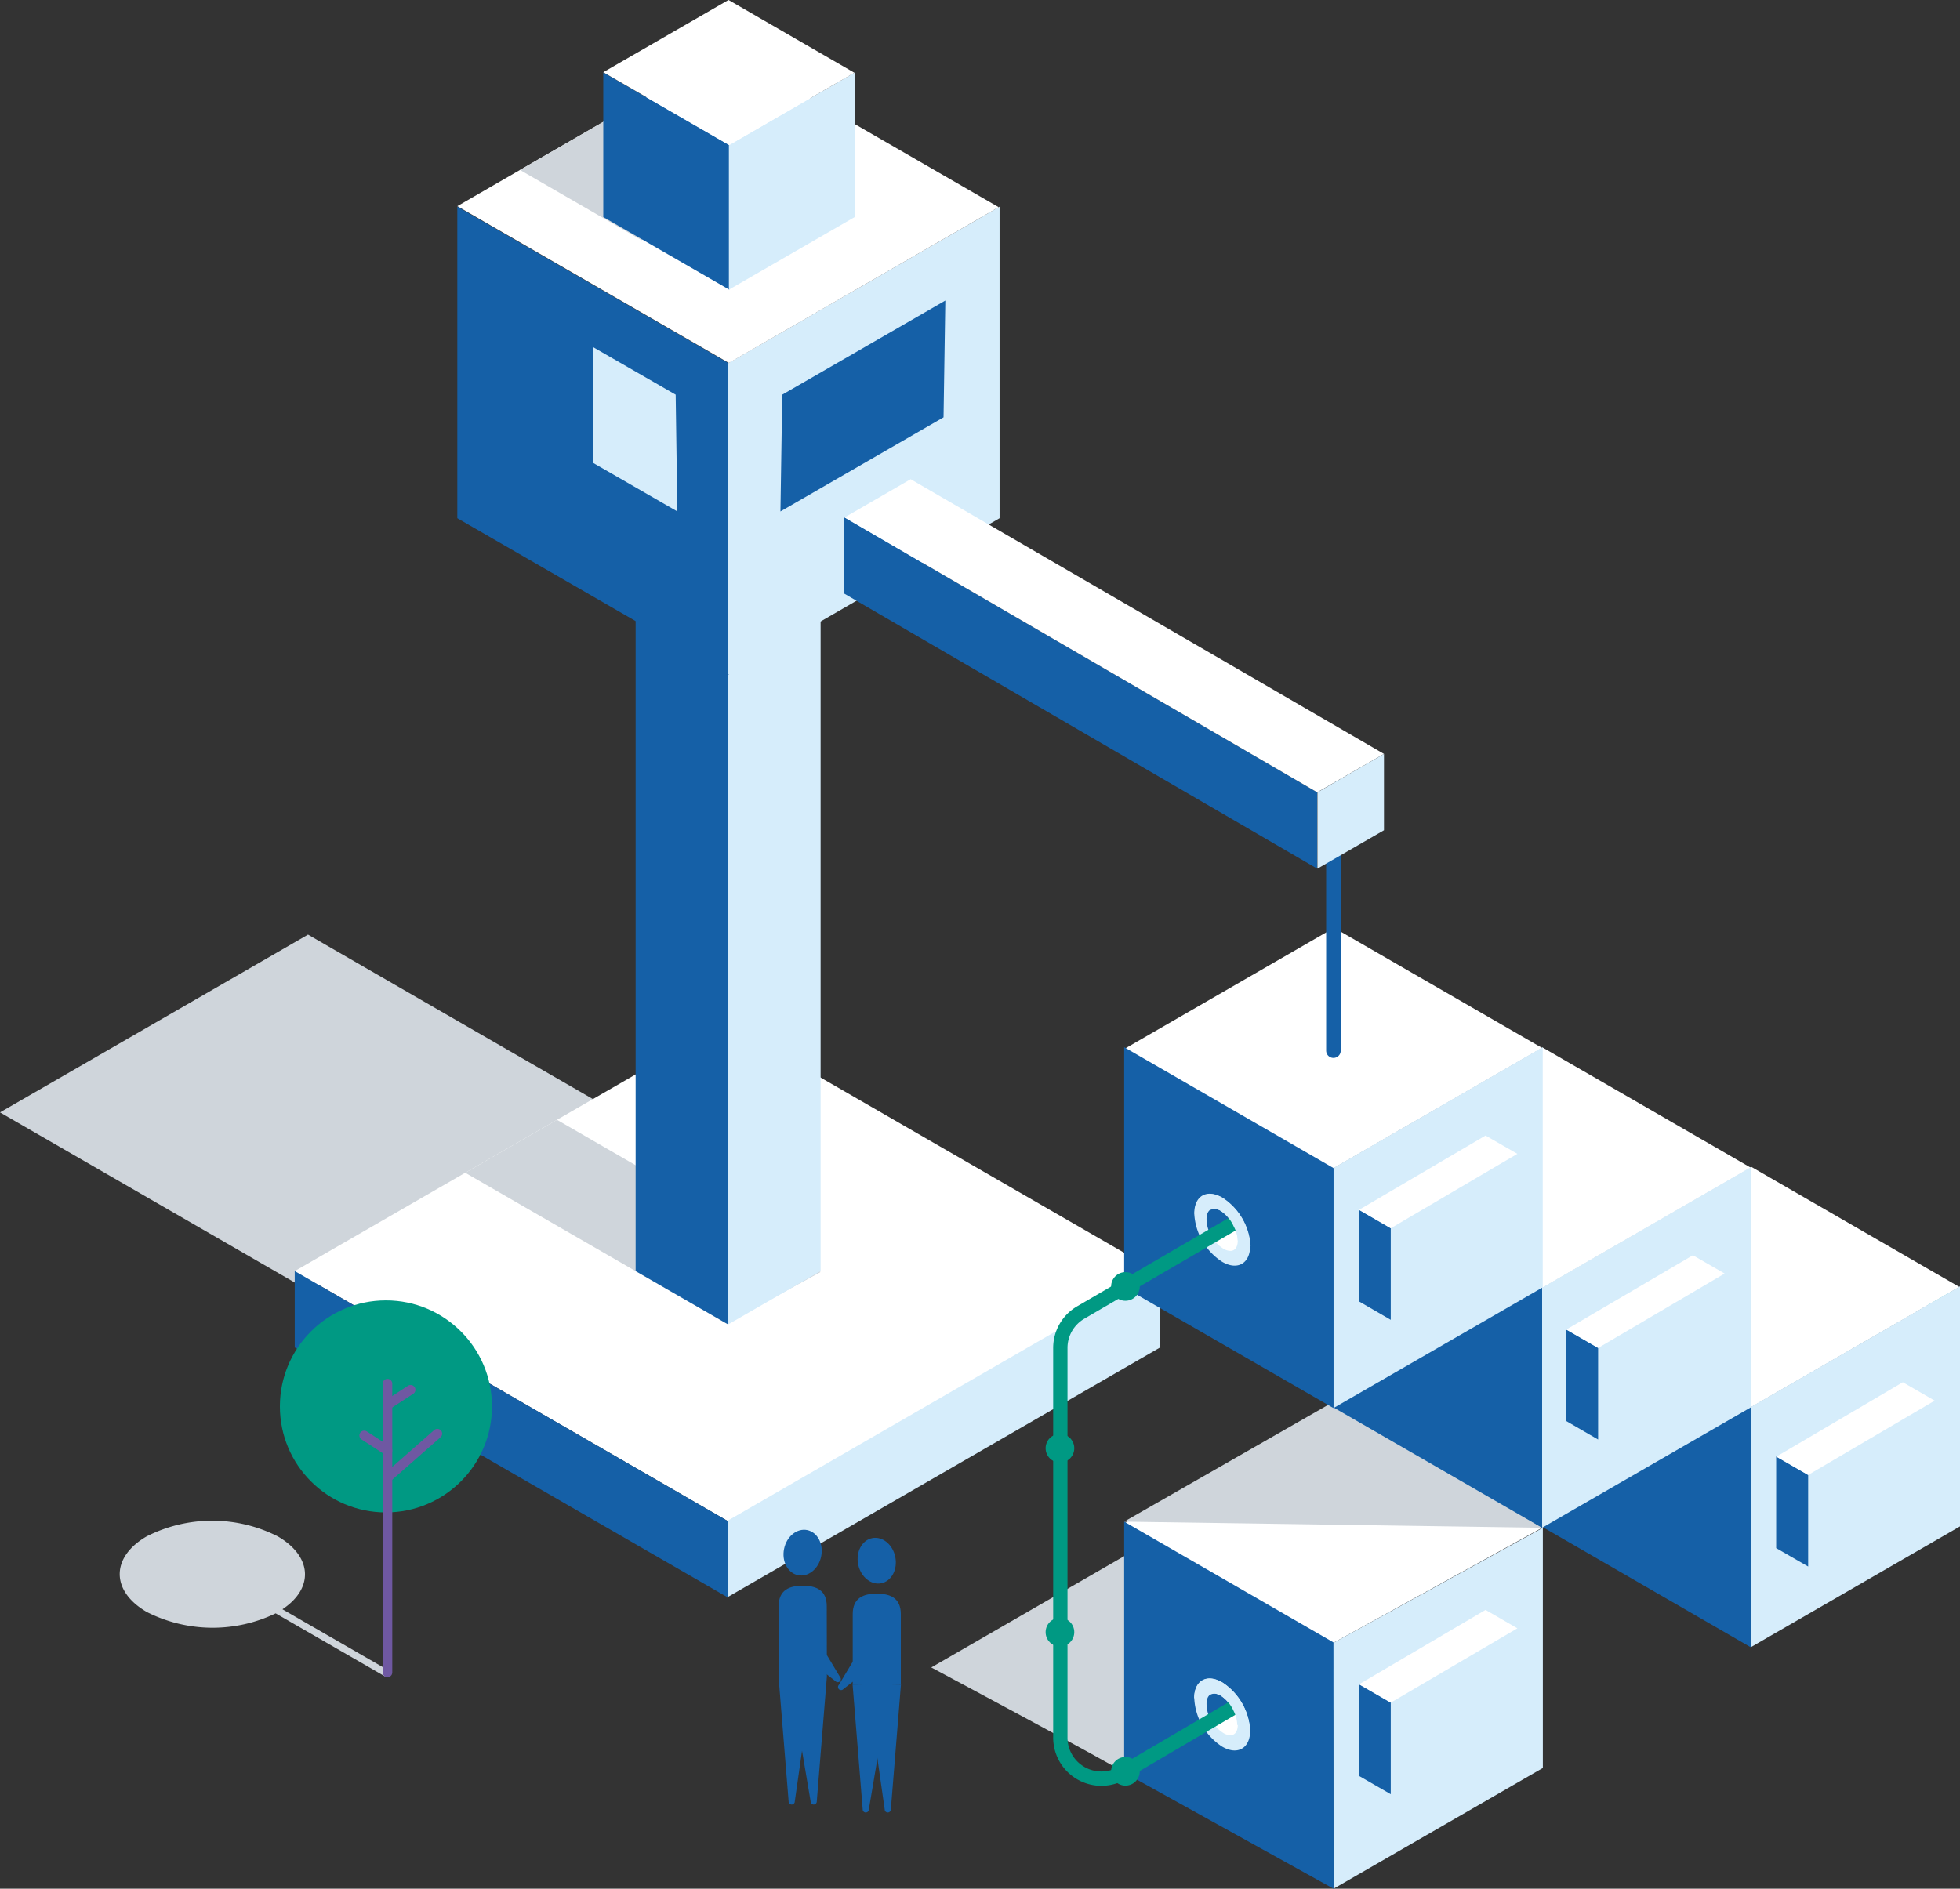 <svg xmlns="http://www.w3.org/2000/svg" viewBox="0 0 153.22 147.68"><rect x="0" y="0" width="153.22" height="147.68" fill="#333333" stroke="none"/><title>managed-networks__managed-network-infrastructure__svg</title><polygon points="58.36 102.3 40.14 91.78 48.31 87.07 24.08 73.08 0 86.98 24.23 100.97 32.97 95.93 50.98 106.33 58.36 102.3" fill="#cfd5db"/><polygon points="56.92 118.95 23.04 99.39 56.71 79.96 90.59 99.52 56.92 118.95" fill="#fff"/><polygon points="36.37 91.7 56.77 103.48 64.15 99.46 43.54 87.56 36.37 91.7" fill="#cfd5db"/><polygon points="90.69 105.36 56.81 124.92 56.81 118.95 90.69 99.39 90.69 105.36" fill="#d6edfb"/><polygon points="56.92 118.95 56.92 124.92 23.04 105.36 23.04 99.39 56.92 118.95" fill="#1560a7"/><path d="M87.88,138.6c-.63-.5-15.08-8.22-15.08-8.22l16.81-9.7,17.85,12Z" fill="#cfd5db"/><circle cx="151.68" cy="101.69" r="1.08" fill="#009983"/><polygon points="136.81 110.08 153.17 100.63 136.91 91.24 120.55 100.69 136.81 110.08" fill="#fff"/><polygon points="136.86 128.8 153.22 119.35 153.22 100.58 136.86 110.02 136.86 128.8" fill="#d6edfb"/><polygon points="120.5 119.35 136.86 128.8 136.86 110.02 120.5 100.58 120.5 119.35" fill="#1560a7"/><polygon points="104.19 128.48 120.55 119.46 104.29 109.64 87.93 119.09 104.19 128.48" fill="#fff"/><polygon points="87.88 118.98 120.55 119.46 104.19 109.64 87.88 118.98" fill="#cfd5db"/><polygon points="104.25 147.68 120.61 138.24 120.61 119.46 104.19 128.48 104.25 147.68" fill="#d6edfb"/><polygon points="87.88 138.6 104.25 147.68 104.24 128.42 87.88 118.98 87.88 138.6" fill="#1560a7"/><polygon points="120.5 100.74 136.86 91.3 120.6 81.91 104.24 91.36 120.5 100.74" fill="#fff"/><polygon points="120.55 119.46 136.91 110.02 136.91 91.24 120.55 100.69 120.55 119.46" fill="#d6edfb"/><polygon points="104.19 110.02 120.55 119.46 120.55 100.69 104.19 91.24 104.19 110.02" fill="#1560a7"/><polygon points="104.19 91.38 120.55 81.94 104.29 72.55 87.93 82 104.19 91.38" fill="#fff"/><polygon points="104.24 110.1 120.6 100.66 120.6 81.88 104.24 91.33 104.24 110.1" fill="#d6edfb"/><polygon points="87.88 100.66 104.24 110.1 104.24 91.33 87.88 81.88 87.88 100.66" fill="#1560a7"/><polygon points="118.62 97.38 118.62 90.22 108.72 96.03 108.72 103.2 118.62 97.38" fill="#d6edfb"/><polygon points="108.72 103.2 108.72 96.03 106.22 94.59 106.22 101.75 108.72 103.2" fill="#1560a7"/><polygon points="116.13 88.79 106.24 94.6 108.72 96.04 118.62 90.22 116.13 88.79" fill="#fff"/><polygon points="118.62 134.48 118.62 127.31 108.72 133.13 108.72 140.29 118.62 134.48" fill="#d6edfb"/><polygon points="108.72 140.29 108.72 133.13 106.22 131.68 106.22 138.85 108.72 140.29" fill="#1560a7"/><polygon points="116.13 125.88 106.24 131.7 108.72 133.13 118.62 127.32 116.13 125.88" fill="#fff"/><polygon points="151.24 116.68 151.24 109.52 141.35 115.33 141.35 122.49 151.24 116.68" fill="#d6edfb"/><polygon points="141.35 122.49 141.35 115.33 138.85 113.88 138.85 121.05 141.35 122.49" fill="#1560a7"/><polygon points="148.75 108.08 138.86 113.9 141.35 115.33 151.24 109.52 148.75 108.08" fill="#fff"/><polygon points="134.82 106.74 134.82 99.58 124.93 105.39 124.93 112.56 134.82 106.74" fill="#d6edfb"/><polygon points="124.93 112.56 124.93 105.39 122.43 103.95 122.43 111.11 124.93 112.56" fill="#1560a7"/><polygon points="132.34 98.15 122.44 103.96 124.93 105.4 134.82 99.58 132.34 98.15" fill="#fff"/><path d="M95.55,131.55a4.79,4.79,0,0,1,2.18,3.77c0,1.39-1,1.95-2.19,1.25a4.79,4.79,0,0,1-2.18-3.77C93.36,131.41,94.34,130.85,95.55,131.55Z" fill="#d6edfb"/><path d="M94.32,133.23c0-.51.22-.81.58-.81a1.11,1.11,0,0,1,.54.17,2.81,2.81,0,0,1,1,1.2l-1.67.91A2.77,2.77,0,0,1,94.32,133.23Z" fill="#1560a7"/><path d="M96.48,133.79a2.55,2.55,0,0,1,.28,1.08c0,.51-.22.81-.58.81a1.11,1.11,0,0,1-.54-.17,2.6,2.6,0,0,1-.82-.81Z" fill="#fff"/><circle cx="87.98" cy="138.5" r="1.12" fill="#009983"/><path d="M95.55,93.64a4.79,4.79,0,0,1,2.18,3.77c0,1.39-1,1.95-2.19,1.25a4.79,4.79,0,0,1-2.18-3.77C93.36,93.5,94.34,92.94,95.55,93.64Z" fill="#d6edfb"/><path d="M94.32,95.32c0-.51.22-.81.58-.81a1.11,1.11,0,0,1,.54.17,2.81,2.81,0,0,1,1,1.2l-1.67.91A2.77,2.77,0,0,1,94.32,95.32Z" fill="#1560a7"/><path d="M96.48,95.89A2.55,2.55,0,0,1,96.76,97c0,.51-.22.81-.58.81a1.11,1.11,0,0,1-.54-.17,2.6,2.6,0,0,1-.82-.81Z" fill="#fff"/><circle cx="87.98" cy="100.59" r="1.12" fill="#009983"/><circle cx="82.86" cy="113.24" r="1.12" fill="#009983"/><circle cx="82.86" cy="127.62" r="1.12" fill="#009983"/><path d="M96.48,95.63l-12,7a3.21,3.21,0,0,0-1.59,2.77v30.46a3.21,3.21,0,0,0,4.84,2.77l8.73-5.13" fill="none" stroke="#009983" stroke-linecap="round" stroke-linejoin="round" stroke-width="1.12"/><path d="M94.9,94.52a1.11,1.11,0,0,1,.54.17,2.81,2.81,0,0,1,1,1.2A2.55,2.55,0,0,1,96.76,97l1,.44a4.79,4.79,0,0,0-2.18-3.77c-1.21-.7-2.19-.14-2.19,1.25Z" fill="#d6edfb"/><path d="M94.9,132.42a1.11,1.11,0,0,1,.54.17,2.81,2.81,0,0,1,1,1.2,2.55,2.55,0,0,1,.28,1.08l1,.44a4.79,4.79,0,0,0-2.18-3.77c-1.21-.7-2.19-.14-2.19,1.25Z" fill="#d6edfb"/><polygon points="56.92 103.56 49.69 99.39 49.69 44.37 56.92 48.55 56.92 103.56" fill="#1560a7"/><polygon points="64.15 99.39 56.92 103.56 56.92 48.55 64.15 44.37 64.15 99.39" fill="#d6edfb"/><polygon points="56.98 52.77 35.75 40.52 35.75 16.16 56.98 28.41 56.98 52.77" fill="#1560a7"/><polygon points="78.14 40.52 56.91 52.77 56.91 28.41 78.14 16.16 78.14 40.52" fill="#d6edfb"/><polygon points="61.15 30.86 73.9 23.5 73.76 32.63 61.01 39.99 61.15 30.86" fill="#1560a7"/><polygon points="56.98 28.38 35.75 16.12 56.84 3.94 78.07 16.2 56.98 28.38" fill="#fff"/><polygon points="50.15 18.78 40.65 13.29 50.09 7.84 59.6 13.33 50.15 18.78" fill="#cfd5db"/><polygon points="52.82 30.86 46.36 27.14 46.36 36.19 52.95 39.99 52.82 30.86" fill="#d6edfb"/><polygon points="57.01 22.65 47.16 16.97 47.16 5.67 57.01 11.35 57.01 22.65" fill="#1560a7"/><polygon points="66.82 16.97 56.98 22.65 56.98 11.35 66.82 5.67 66.82 16.97" fill="#d6edfb"/><polygon points="57.01 11.34 47.16 5.65 56.95 0 66.79 5.69 57.01 11.34" fill="#fff"/><line x1="104.24" y1="62.09" x2="104.24" y2="82.15" fill="none" stroke="#1560a7" stroke-linecap="round" stroke-linejoin="round" stroke-width="1.14"/><polygon points="102.97 67.92 102.97 61.95 65.97 40.43 65.97 46.4 102.97 67.92" fill="#1560a7"/><polygon points="66.02 40.46 71.19 37.47 108.19 58.95 102.97 61.95 66.02 40.46" fill="#fff"/><polygon points="108.19 64.92 102.99 67.92 102.99 61.95 108.19 58.95 108.19 64.92" fill="#d6edfb"/><path d="M30.4,130.63l-8.32-4.8c2.47-1.64,2.34-4.13-.37-5.7a11.32,11.32,0,0,0-10.24,0c-2.82,1.63-2.81,4.28,0,5.91a11.36,11.36,0,0,0,10.08.11l8.56,4.94a.25.25,0,0,0,.25-.44Z" fill="#cfd5db"/><circle cx="30.17" cy="109.97" r="8.29" fill="#009983"/><line x1="30.29" y1="108.19" x2="30.29" y2="130.77" fill="none" stroke="#6f58a2" stroke-linecap="round" stroke-linejoin="round" stroke-width="0.75"/><line x1="30.29" y1="115.53" x2="34.19" y2="112.1" fill="none" stroke="#6f58a2" stroke-linecap="round" stroke-linejoin="round" stroke-width="0.75"/><path d="M30.29,130.77" fill="none" stroke="#6f58a2" stroke-linecap="round" stroke-linejoin="round" stroke-width="0.75"/><path d="M30.29,108.19" fill="none" stroke="#6f58a2" stroke-linecap="round" stroke-linejoin="round" stroke-width="0.75"/><path d="M27.76,110.68" fill="none" stroke="#6f58a2" stroke-miterlimit="10" stroke-width="0.75"/><line x1="28.47" y1="112.24" x2="30.29" y2="113.42" fill="none" stroke="#6f58a2" stroke-linecap="round" stroke-linejoin="round" stroke-width="0.75"/><line x1="32.1" y1="108.67" x2="30.29" y2="109.85" fill="none" stroke="#6f58a2" stroke-linecap="round" stroke-linejoin="round" stroke-width="0.75"/><ellipse cx="62.75" cy="121.4" rx="1.8" ry="1.48" transform="translate(-68.71 158.76) rotate(-78.53)" fill="#1560a7"/><path d="M64.63,125.59c0-1.27-.84-1.6-1.88-1.6s-1.88.33-1.88,1.6v5.51h3.77Z" fill="#1560a7"/><path d="M61.71,131.06l1.66,9.8a.24.24,0,0,0,.48,0l.79-9.76Z" fill="#1560a7"/><path d="M63.53,131.06l-1.4,9.8a.24.24,0,0,1-.48,0l-.79-9.76Z" fill="#1560a7"/><path d="M61,128.09l4.31,3.36a.24.24,0,0,0,.36-.32l-2.79-4.65Z" fill="#1560a7"/><ellipse cx="68.54" cy="122.03" rx="1.48" ry="1.8" transform="translate(-22.9 16.07) rotate(-11.47)" fill="#1560a7"/><path d="M66.66,126.21c0-1.27.84-1.6,1.88-1.6s1.88.33,1.88,1.6v5.51H66.66Z" fill="#1560a7"/><path d="M69.58,131.68l-1.66,9.8a.24.24,0,0,1-.48,0l-.79-9.76Z" fill="#1560a7"/><path d="M67.76,131.68l1.4,9.8a.24.24,0,0,0,.48,0l.79-9.76Z" fill="#1560a7"/><path d="M70.24,128.71l-4.31,3.36a.24.24,0,0,1-.36-.32l2.79-4.65Z" fill="#1560a7"/></svg>